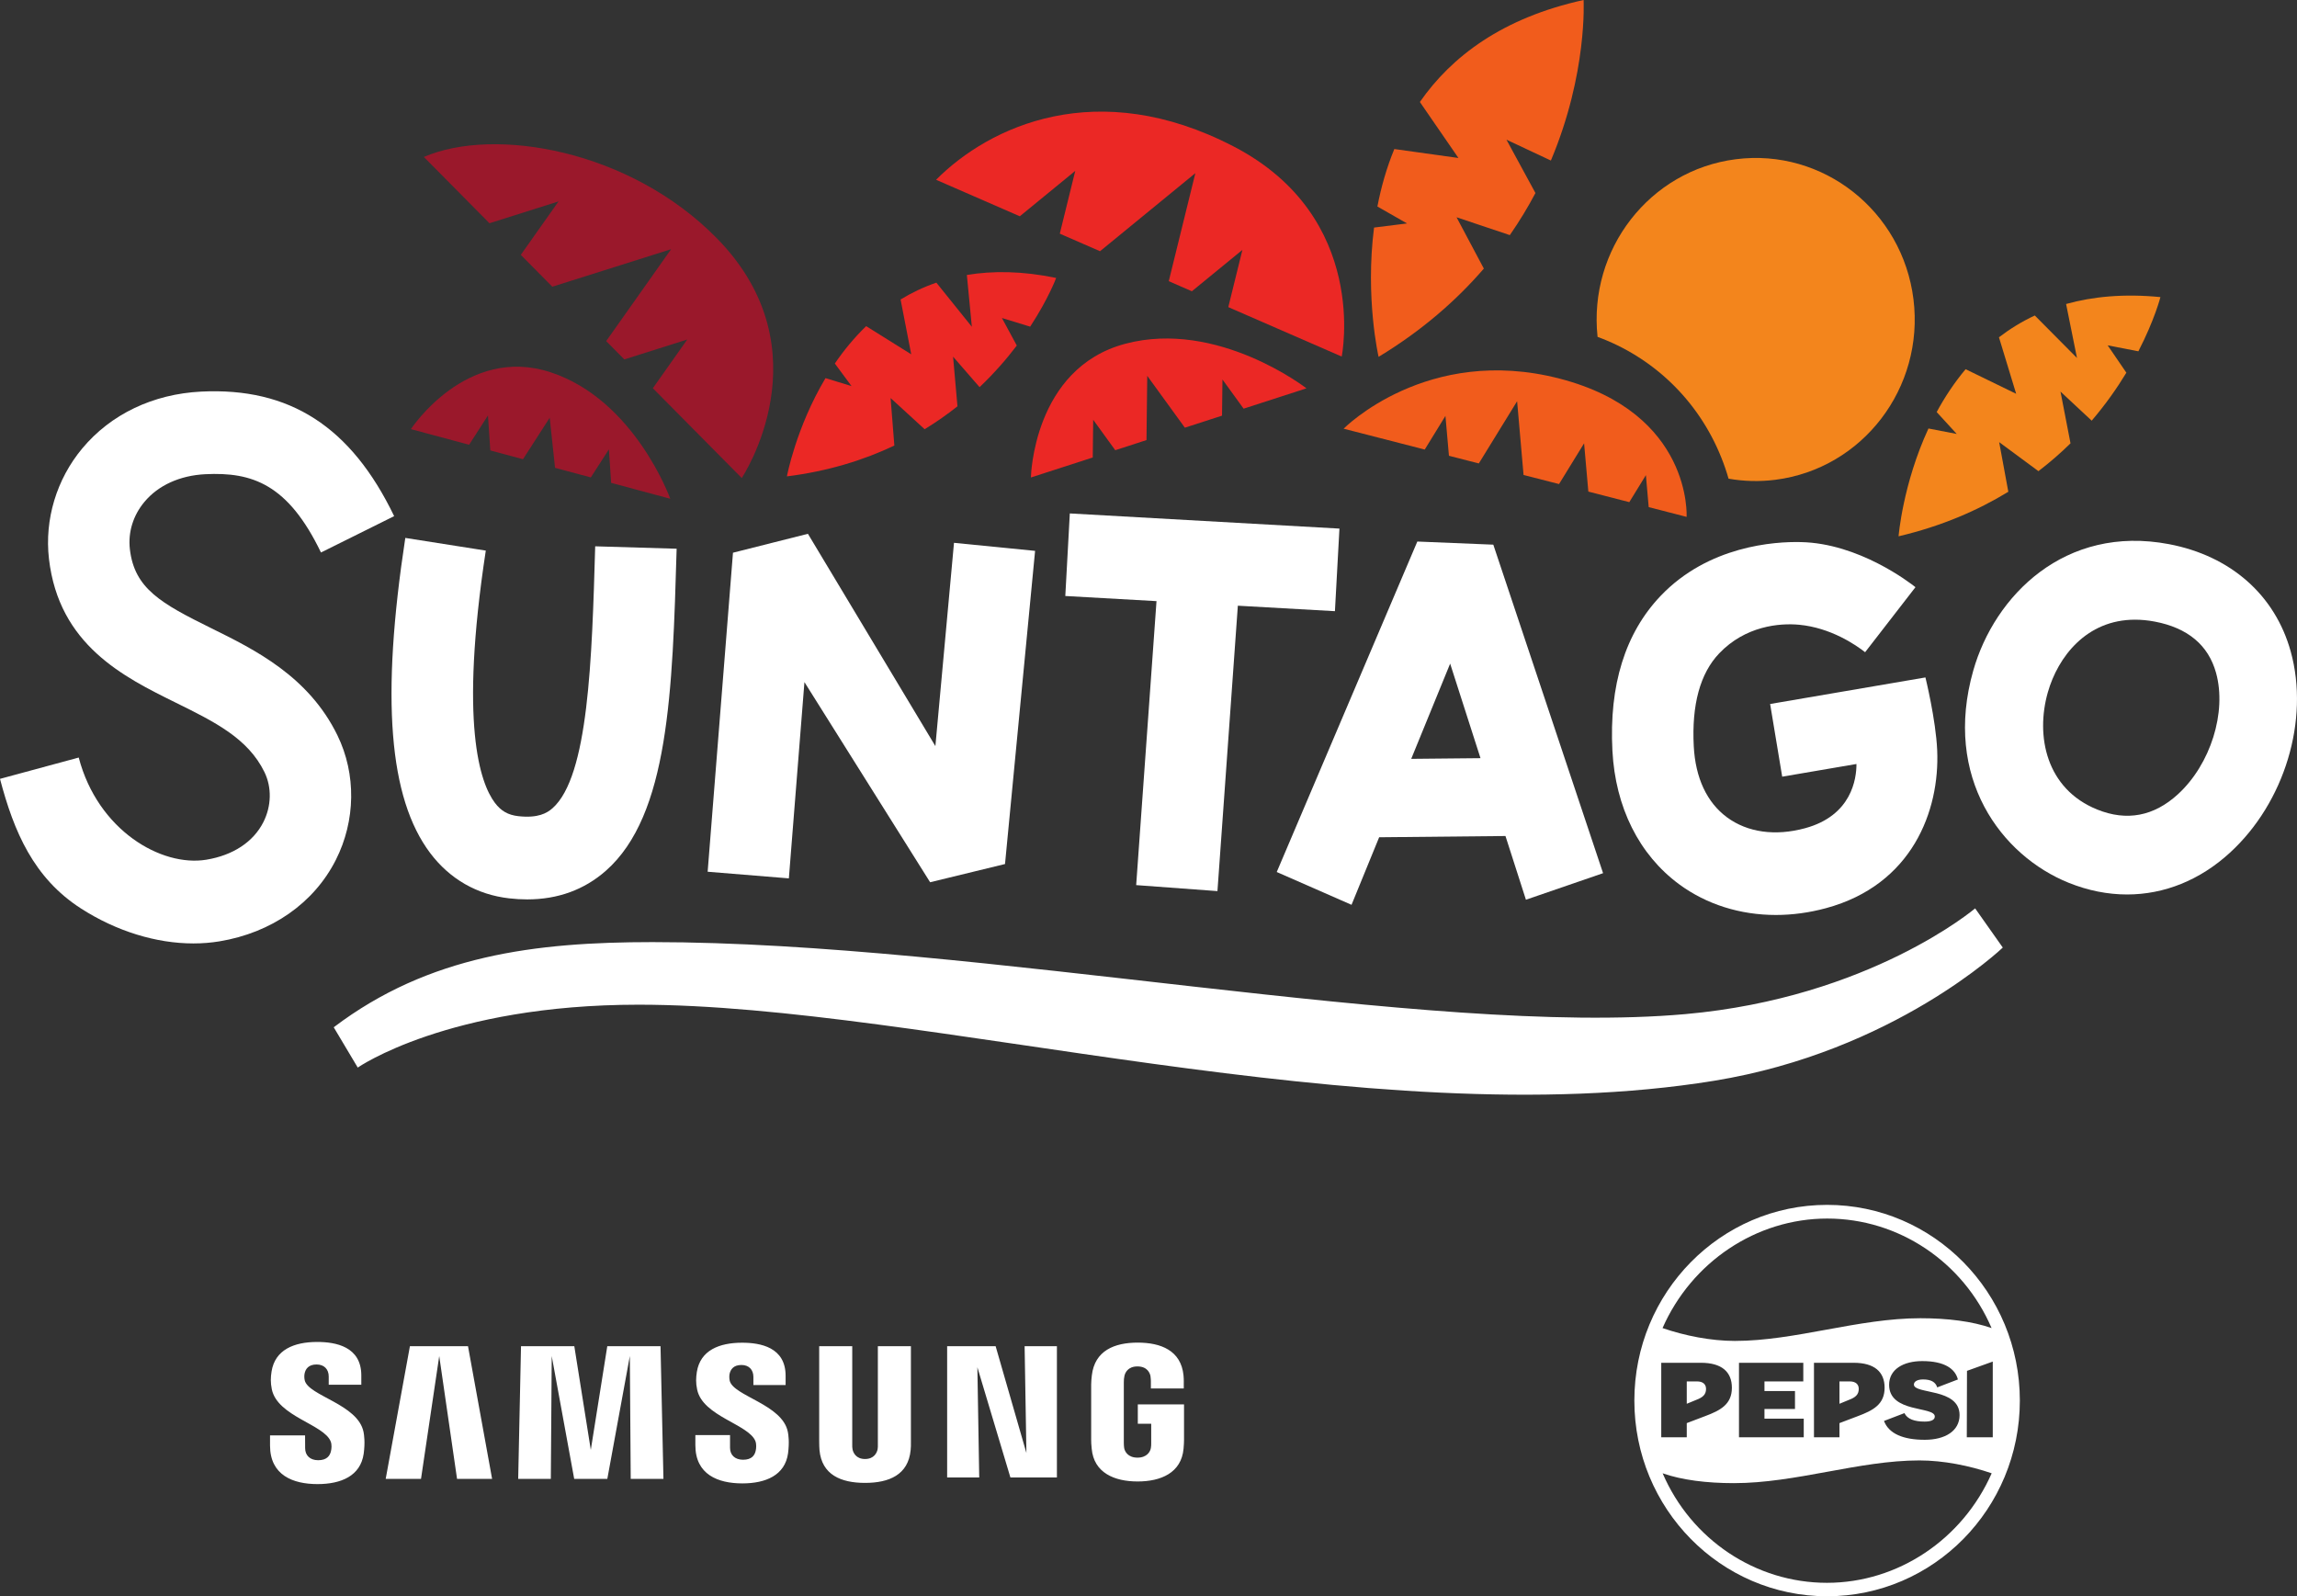 <svg width="118" height="82" viewBox="0 0 118 82" fill="none" xmlns="http://www.w3.org/2000/svg">
<rect x="0" y="0" width="118" height="82" fill="#333333" stroke="none"/>
<path d="M101.465 46.663C101.465 46.663 96.069 51.251 86.578 52.095C73.333 53.274 50.31 48.396 33.522 48.396C27.504 48.396 22.032 49.067 17.144 52.771L18.378 54.841C18.378 54.841 23.007 51.611 32.808 51.611C47.42 51.611 70.289 58.409 88.052 55.52C97.302 54.016 102.886 48.676 102.886 48.676L101.465 46.663Z" fill="white"/>
<path d="M36.841 12.256C32.359 7.674 25.376 6.502 21.774 8.063L25.145 11.468L28.693 10.347L26.754 13.092L28.373 14.728L34.477 12.801L31.14 17.522L32.072 18.463L35.305 17.441L33.538 19.943L38.104 24.555C38.104 24.555 42.477 18.018 36.841 12.256Z" fill="#9A182B"/>
<path d="M51.469 16.335L52.921 16.78C53.866 15.338 54.256 14.278 54.256 14.278C52.525 13.919 51.007 13.903 49.669 14.125L49.925 16.786L48.102 14.52C47.435 14.748 46.825 15.043 46.264 15.385L46.811 18.201L44.496 16.754C43.875 17.354 43.342 18.006 42.887 18.674L43.744 19.833L42.407 19.424C40.885 21.98 40.425 24.472 40.425 24.472C42.552 24.205 44.377 23.631 45.944 22.888L45.751 20.447L47.5 22.049C48.11 21.677 48.671 21.281 49.186 20.872L48.961 18.322L50.322 19.888C51.081 19.167 51.714 18.437 52.234 17.75L51.469 16.335Z" fill="#EB2825"/>
<path d="M98.298 15.377C97.735 10.831 93.647 7.608 89.169 8.18C84.738 8.747 81.591 12.815 82.069 17.305C84.859 18.328 87.227 20.502 88.429 23.512C88.572 23.868 88.695 24.228 88.798 24.59C89.576 24.726 90.386 24.751 91.209 24.646C95.688 24.074 98.861 19.924 98.298 15.377Z" fill="#F3851C"/>
<path d="M63.376 7.525C56.364 3.886 50.828 6.48 48.088 9.235L52.389 11.11L55.237 8.778L54.443 12.004L56.51 12.905L61.407 8.895L60.041 14.444L61.228 14.962L63.824 12.837L63.099 15.777L68.925 18.316C68.925 18.316 70.388 11.164 63.376 7.525Z" fill="#EB2825"/>
<path d="M102.7 22.713L104.717 24.203C105.319 23.743 105.867 23.263 106.365 22.774L105.85 20.115L107.453 21.61C108.175 20.766 108.761 19.926 109.234 19.145L108.274 17.741L109.851 18.046C110.69 16.422 110.984 15.262 110.984 15.262C109.124 15.079 107.522 15.231 106.138 15.616L106.697 18.389L104.531 16.207C103.853 16.523 103.243 16.902 102.689 17.326L103.573 20.229L100.976 18.966C100.388 19.666 99.898 20.413 99.49 21.167L100.52 22.292L99.068 22.012C97.744 24.874 97.532 27.55 97.532 27.55C99.742 27.03 101.601 26.22 103.17 25.262L102.7 22.713Z" fill="#F3851C"/>
<path d="M10.861 32.275C8.269 30.996 6.906 30.235 6.672 28.212C6.572 27.344 6.836 26.481 7.418 25.784C8.128 24.931 9.238 24.426 10.544 24.36C12.958 24.24 14.796 24.869 16.489 28.382L20.248 26.514C18.034 21.92 14.884 19.892 10.336 20.116C7.861 20.24 5.691 21.278 4.223 23.039C2.905 24.621 2.282 26.686 2.515 28.707C3.027 33.135 6.356 34.777 9.032 36.097C11.02 37.078 12.738 37.925 13.585 39.662C13.968 40.447 13.947 41.408 13.529 42.234C13.013 43.251 11.974 43.936 10.601 44.163C8.29 44.544 5.027 42.66 4.044 38.915L0 40.01C0.709 42.709 1.724 45.106 4.165 46.672C5.984 47.839 8.025 48.464 9.936 48.464C10.39 48.464 10.837 48.429 11.273 48.357C13.95 47.915 16.129 46.392 17.251 44.176C18.274 42.157 18.305 39.764 17.335 37.775C15.853 34.738 13.085 33.372 10.861 32.275Z" fill="white"/>
<path d="M28.382 41.52C28.099 41.769 27.642 42.04 26.622 41.926C26.099 41.866 25.74 41.661 25.422 41.24C24.664 40.232 23.594 37.209 24.956 28.284L20.821 27.633C19.565 35.854 19.972 40.998 22.099 43.821C23.104 45.157 24.508 45.961 26.158 46.148C26.474 46.184 26.78 46.202 27.08 46.202C28.658 46.202 30.015 45.708 31.126 44.729C34.362 41.875 34.546 35.533 34.76 28.188L30.576 28.064C30.408 33.876 30.233 39.888 28.382 41.52Z" fill="white"/>
<path d="M48.052 38.328L41.504 27.421L37.654 28.393L36.353 44.781L40.525 45.122L41.325 35.04L47.782 45.321L51.629 44.385L53.174 28.298L49.008 27.885L48.052 38.328Z" fill="white"/>
<path d="M68.577 31.396L68.809 27.154L54.958 26.375L54.726 30.616L59.411 30.88L58.367 45.468L62.542 45.776L63.59 31.115L68.577 31.396Z" fill="white"/>
<path d="M72.496 38.982L74.496 34.09L76.055 38.947L72.496 38.982ZM72.81 27.819L65.588 44.795L69.43 46.48L70.849 43.01L77.338 42.946L78.389 46.219L82.352 44.855L76.713 27.979L72.81 27.819Z" fill="white"/>
<path d="M98.912 34.8L90.934 36.164L91.554 39.898L95.369 39.246C95.371 39.999 95.127 41.896 92.727 42.546C91.194 42.962 89.77 42.762 88.717 41.985C87.686 41.223 87.096 39.963 87.011 38.339C86.899 36.199 87.338 34.593 88.314 33.567C89.663 32.151 91.417 31.999 92.428 32.094C94.05 32.247 95.329 33.124 95.813 33.504L98.4 30.163C98.11 29.933 95.487 27.905 92.51 27.847C91.165 27.814 87.762 28.034 85.306 30.613C83.488 32.522 82.656 35.196 82.832 38.565C82.984 41.469 84.2 43.904 86.256 45.422C87.667 46.462 89.4 47.002 91.228 47.002C92.074 47.002 92.941 46.886 93.805 46.652C98.227 45.455 99.653 41.656 99.516 38.537C99.447 36.969 98.912 34.8 98.912 34.8Z" fill="white"/>
<path d="M111.884 40.8C110.648 41.932 109.254 42.197 107.741 41.587C105.104 40.526 104.564 37.798 105.199 35.567C105.715 33.752 107.178 31.833 109.68 31.833C109.999 31.833 110.337 31.864 110.691 31.931C112.386 32.253 113.446 33.138 113.841 34.563C114.402 36.583 113.56 39.265 111.884 40.8ZM117.677 33.466C116.872 30.564 114.592 28.555 111.423 27.953C106.073 26.937 102.461 30.608 101.37 34.444C99.804 39.949 102.813 43.956 106.272 45.349C107.269 45.751 108.28 45.949 109.271 45.949C111.173 45.949 113.007 45.221 114.553 43.805C117.367 41.229 118.651 36.977 117.677 33.466Z" fill="white"/>
<path d="M80.123 19.45C73.297 17.681 69.024 22.022 69.024 22.022L73.191 23.093L74.254 21.364L74.434 23.413L75.969 23.807L77.936 20.611L78.267 24.399L80.09 24.866L81.377 22.773L81.595 25.253L83.699 25.795L84.552 24.408L84.696 26.051L86.643 26.552C86.643 26.552 86.949 21.219 80.123 19.45Z" fill="#F15C1C"/>
<path d="M74.825 11.161L77.562 12.078C78.063 11.357 78.499 10.632 78.878 9.916L77.388 7.175L79.671 8.247C81.563 3.759 81.351 1.90735e-05 81.351 1.90735e-05C77.183 0.916 74.568 2.901 72.941 5.239L74.922 8.116L71.628 7.656C71.225 8.637 70.945 9.635 70.759 10.609L72.281 11.478L70.587 11.69C70.123 15.312 70.82 18.331 70.82 18.331C73.07 16.969 74.834 15.413 76.227 13.797L74.825 11.161Z" fill="#F15C1C"/>
<path d="M25.067 21.343L25.188 23.139L26.867 23.59L28.239 21.459L28.513 24.032L30.351 24.525L31.28 23.083L31.395 24.805L34.433 25.621C34.433 25.621 32.605 20.535 28.275 19.121C23.946 17.707 21.109 22.044 21.109 22.044L24.099 22.847L25.067 21.343Z" fill="#9A182B"/>
<path d="M56.159 21.564L57.292 23.127L58.897 22.607L58.936 19.307L60.868 21.97L62.777 21.352L62.8 19.495L63.886 20.993L67.114 19.949C67.114 19.949 62.551 16.4 57.808 17.659C53.065 18.918 52.959 24.528 52.959 24.528L56.136 23.501L56.159 21.564Z" fill="#EB2825"/>
<path d="M95.487 71.348C95.487 71.645 95.309 71.788 94.991 71.908L94.496 72.112V70.963H95.026C95.318 70.963 95.487 71.104 95.487 71.348ZM87.147 71.908L86.651 72.112V70.963H87.182C87.473 70.963 87.642 71.104 87.642 71.348C87.642 71.645 87.464 71.788 87.147 71.908ZM93.861 61.894C88.392 61.894 83.959 66.395 83.959 71.947C83.959 77.499 88.392 82 93.861 82C99.329 82 103.762 77.499 103.762 71.947C103.762 66.395 99.329 61.894 93.861 61.894ZM85.341 70.006H87.381C88.441 70.006 88.969 70.468 88.969 71.288C88.969 72.138 88.387 72.452 87.591 72.748L86.651 73.105V73.834H85.341V70.006ZM93.853 81.309C90.19 81.309 86.875 79.089 85.412 75.683C86.399 76.029 87.671 76.189 89.069 76.189C92.267 76.189 95.496 75.022 98.601 75.022C99.828 75.022 101.172 75.289 102.315 75.683C100.828 79.064 97.512 81.309 93.853 81.309ZM92.211 71.459V72.381H90.643V72.876H92.661V73.834H89.334V70.006H92.638V70.963H90.643V71.459H92.211ZM97.046 71.137C97.046 70.349 97.77 69.919 98.751 69.919C99.914 69.919 100.445 70.328 100.579 70.863L99.518 71.27C99.433 70.997 99.205 70.862 98.789 70.862C98.489 70.862 98.32 70.974 98.32 71.123C98.32 71.635 100.666 71.287 100.666 72.693C100.666 73.504 99.931 73.962 98.878 73.962C97.773 73.962 97.031 73.65 96.783 72.994L97.834 72.592C97.978 72.892 98.336 73.027 98.87 73.027C99.226 73.027 99.393 72.93 99.393 72.766C99.393 72.225 97.046 72.602 97.046 71.137ZM95.437 72.748L94.496 73.105V73.834H93.186V70.006H95.226C96.286 70.006 96.815 70.468 96.815 71.288C96.815 72.138 96.232 72.452 95.437 72.748ZM102.371 73.834H101.037L101.047 70.42L102.371 69.944V73.834ZM98.653 67.717C95.455 67.717 92.226 68.883 89.121 68.883C87.894 68.883 86.55 68.617 85.407 68.223C86.893 64.842 90.209 62.597 93.869 62.597C97.532 62.597 100.847 64.817 102.31 68.223C101.323 67.877 100.051 67.717 98.653 67.717Z" fill="white"/>
<path d="M58.451 72.143V73.137H59.139V74.123C59.141 74.211 59.136 74.306 59.122 74.382C59.094 74.567 58.922 74.879 58.434 74.879C57.948 74.879 57.779 74.567 57.75 74.382C57.738 74.306 57.732 74.211 57.732 74.123V71.008C57.732 70.898 57.74 70.778 57.763 70.686C57.796 70.52 57.941 70.193 58.43 70.193C58.944 70.193 59.072 70.538 59.101 70.686C59.12 70.785 59.122 70.949 59.122 70.949V71.327H60.812V71.104C60.812 71.104 60.82 70.871 60.799 70.653C60.672 69.374 59.635 68.97 58.445 68.97C57.253 68.97 56.237 69.379 56.089 70.653C56.075 70.769 56.055 70.979 56.055 71.104V73.969C56.055 74.094 56.059 74.191 56.082 74.419C56.192 75.662 57.253 76.103 58.441 76.103C59.635 76.103 60.689 75.662 60.801 74.419C60.821 74.191 60.823 74.094 60.825 73.969V72.143H58.451ZM46.795 69.154H45.097V74.195C45.1 74.283 45.097 74.382 45.083 74.454C45.047 74.624 44.906 74.949 44.437 74.949C43.975 74.949 43.83 74.624 43.797 74.454C43.781 74.382 43.778 74.283 43.781 74.195V69.154H42.083V74.039C42.081 74.165 42.091 74.422 42.098 74.489C42.215 75.762 43.203 76.176 44.437 76.176C45.674 76.176 46.661 75.762 46.781 74.489C46.79 74.422 46.803 74.165 46.795 74.039V69.154ZM31.197 69.154L30.35 74.481L29.503 69.154H26.765L26.62 75.969H28.297L28.343 69.66L29.497 75.969H31.199L32.355 69.66L32.401 75.969H34.082L33.932 69.154H31.197ZM21.058 69.154L19.814 75.969H21.628L22.564 69.66L23.479 75.969H25.28L24.042 69.154H21.058ZM52.728 74.64L51.147 69.154H48.656V75.897H50.304L50.209 70.235L51.906 75.897H54.295V69.154H52.636L52.728 74.64ZM37.486 70.927C37.456 70.792 37.465 70.649 37.48 70.575C37.528 70.357 37.673 70.119 38.088 70.119C38.476 70.119 38.703 70.364 38.703 70.733V71.149H40.358V70.674C40.358 69.206 39.062 68.975 38.123 68.975C36.94 68.975 35.975 69.371 35.798 70.475C35.752 70.776 35.74 71.043 35.814 71.384C36.102 72.761 38.464 73.161 38.807 74.032C38.867 74.198 38.85 74.408 38.819 74.532C38.768 74.758 38.618 74.987 38.172 74.987C37.755 74.987 37.503 74.743 37.503 74.376L37.503 73.721H35.722V74.241C35.722 75.748 36.884 76.202 38.136 76.202C39.334 76.202 40.325 75.786 40.483 74.659C40.559 74.076 40.502 73.697 40.472 73.554C40.194 72.141 37.676 71.716 37.486 70.927ZM15.655 70.91C15.623 70.773 15.631 70.628 15.649 70.552C15.695 70.335 15.84 70.093 16.263 70.093C16.656 70.093 16.887 70.341 16.887 70.712V71.134H18.561V70.655C18.561 69.172 17.244 68.936 16.295 68.936C15.104 68.936 14.129 69.338 13.951 70.451C13.902 70.757 13.893 71.025 13.964 71.369C14.255 72.763 16.64 73.166 16.988 74.047C17.053 74.211 17.033 74.422 17.001 74.551C16.946 74.78 16.794 75.011 16.345 75.011C15.925 75.011 15.675 74.763 15.675 74.39L15.672 73.735H13.872V74.256C13.872 75.78 15.05 76.238 16.311 76.238C17.524 76.238 18.52 75.818 18.683 74.678C18.764 74.09 18.703 73.707 18.676 73.562C18.392 72.132 15.847 71.708 15.655 70.91Z" fill="white"/>
</svg>
